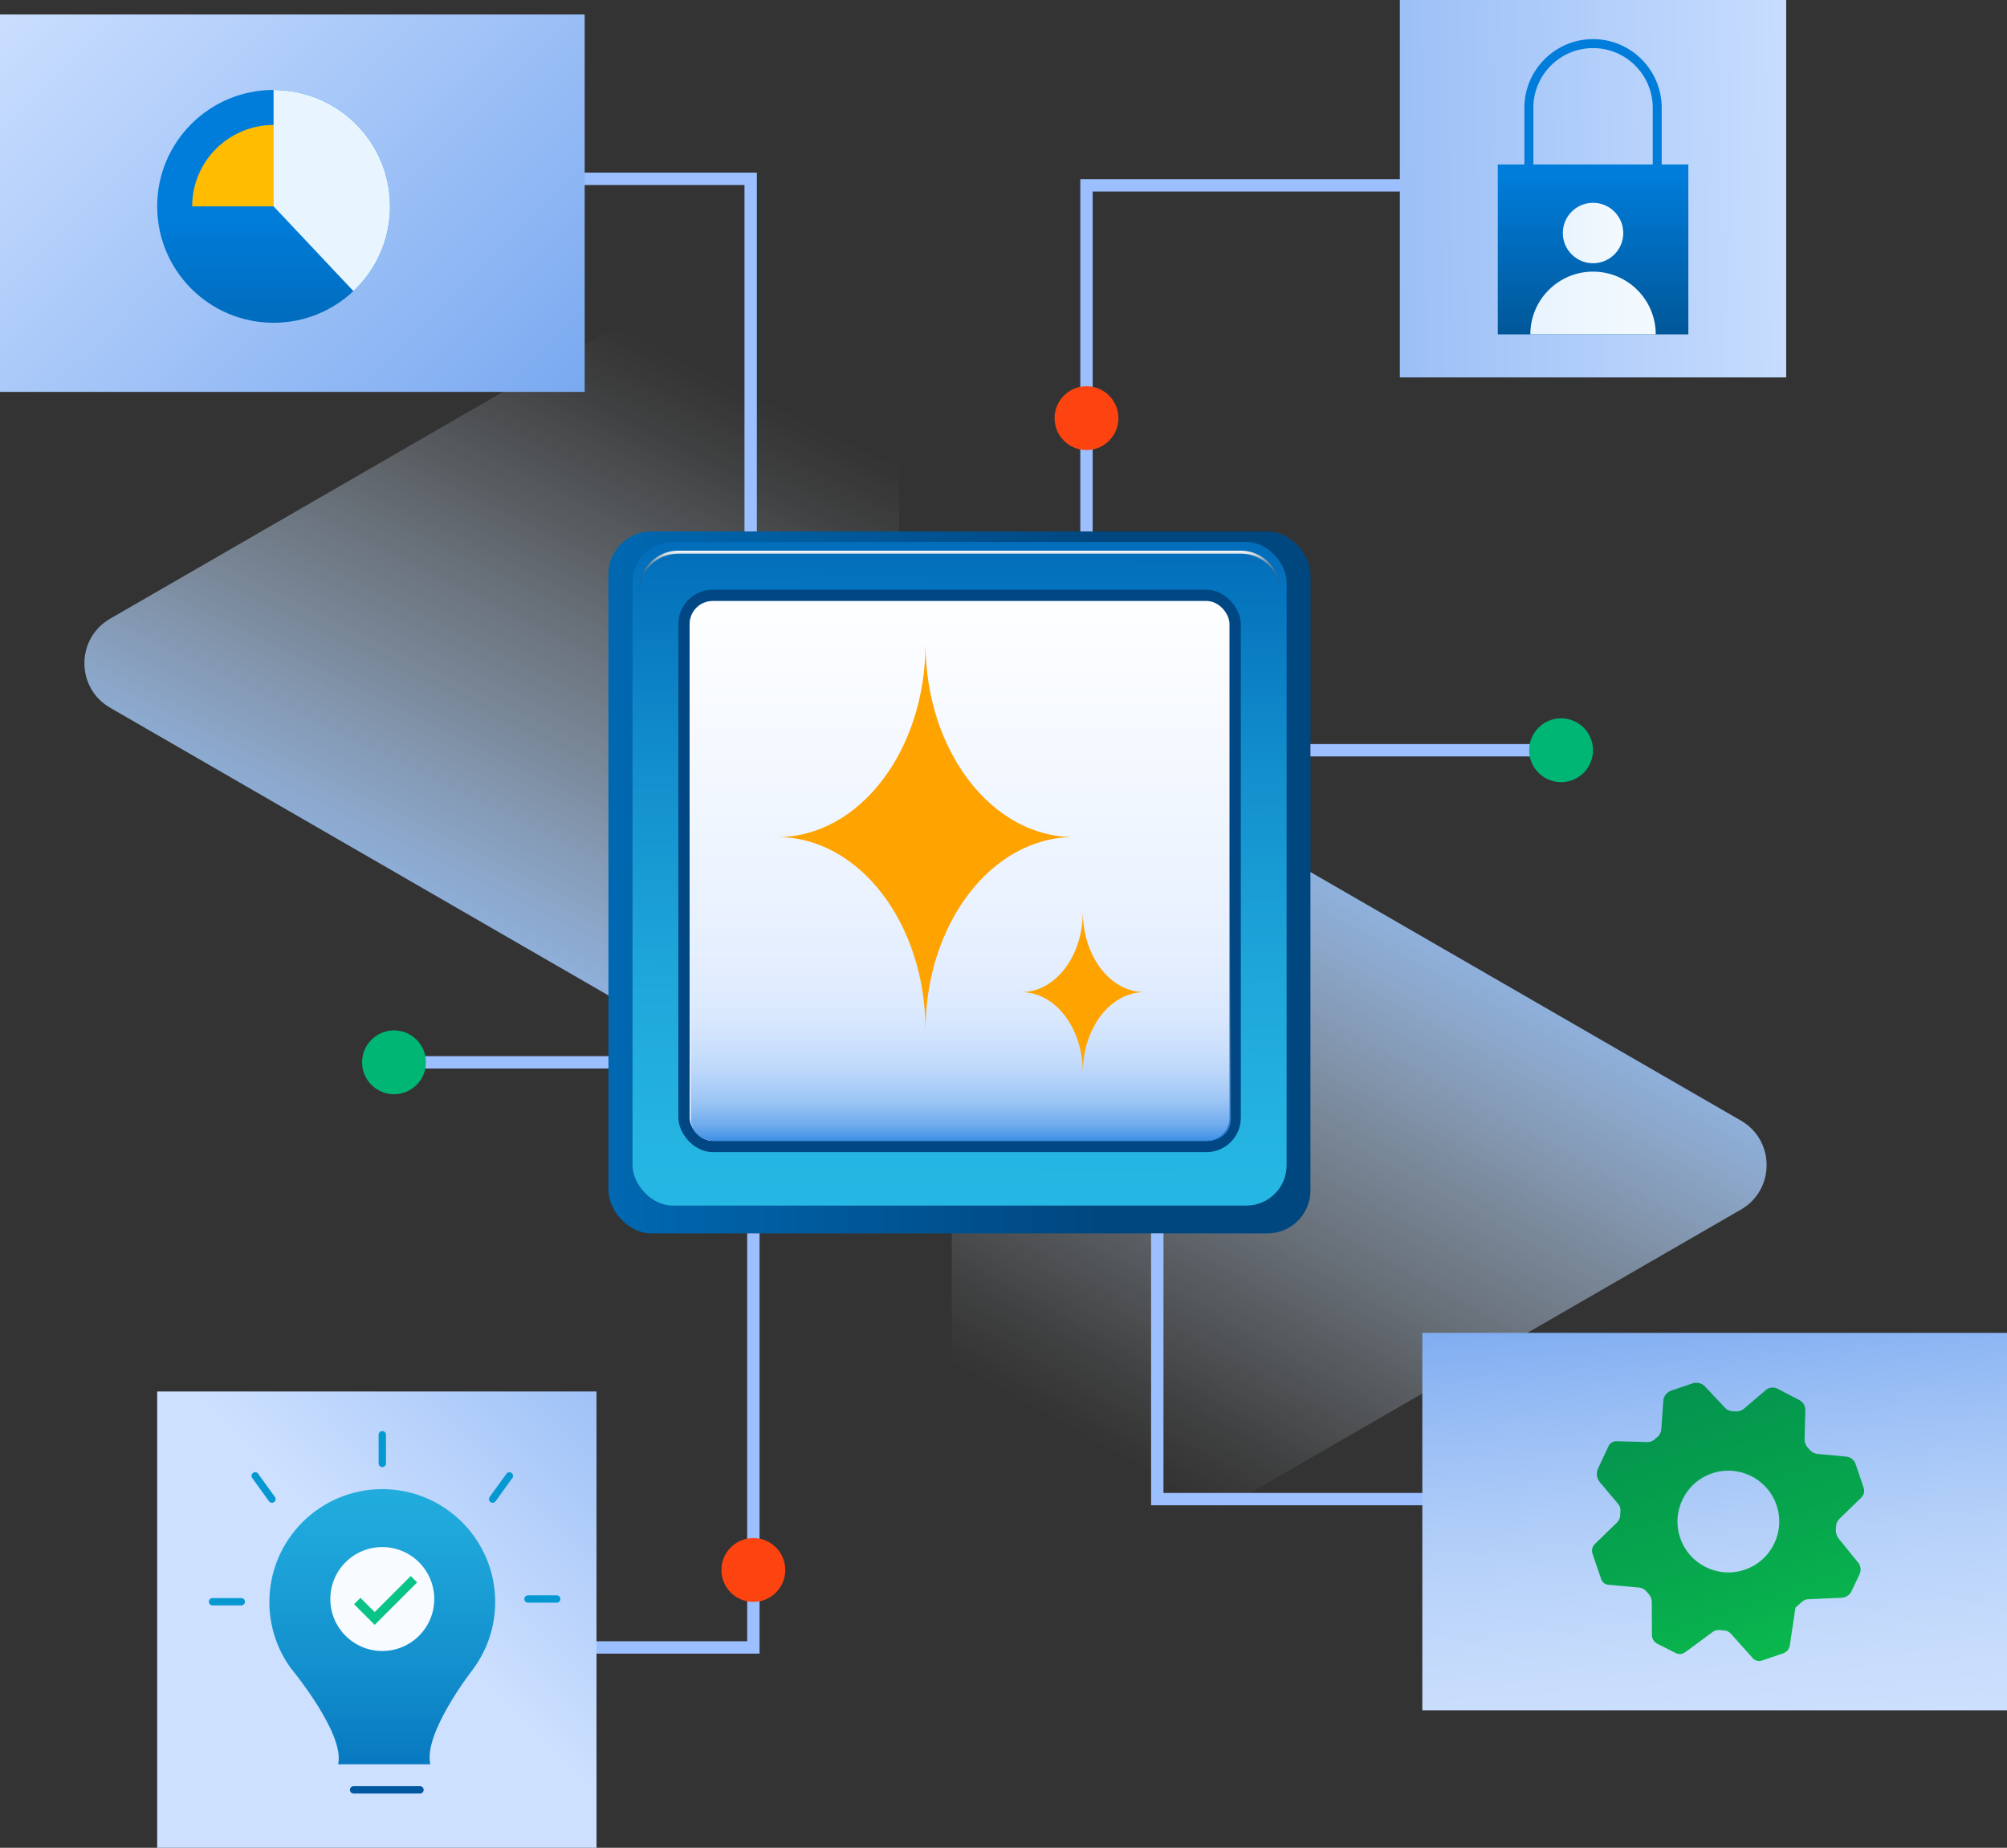 <?xml version="1.0" encoding="UTF-8"?>
<svg id="Layer_2" data-name="Layer 2" xmlns="http://www.w3.org/2000/svg" xmlns:xlink="http://www.w3.org/1999/xlink" viewBox="0 0 579.71 533.74">
  <rect x="0" y="0" width="579.71" height="533.74" fill="#333333" stroke="none"/>
  <defs>
    <style>
      .cls-1 {
        fill: #0058a1;
      }

      .cls-2 {
        fill: #5b5b5b;
      }

      .cls-3 {
        fill: url(#linear-gradient-8);
      }

      .cls-4 {
        fill: url(#linear-gradient-7);
      }

      .cls-5 {
        fill: url(#linear-gradient-5);
      }

      .cls-6 {
        fill: url(#linear-gradient-6);
      }

      .cls-7 {
        fill: url(#linear-gradient-9);
      }

      .cls-8 {
        fill: url(#linear-gradient-4);
      }

      .cls-9 {
        fill: url(#linear-gradient-3);
      }

      .cls-10 {
        fill: url(#linear-gradient-2);
      }

      .cls-11 {
        fill: #004784;
      }

      .cls-12 {
        fill: #fd4410;
      }

      .cls-13 {
        fill: #09c486;
      }

      .cls-14 {
        fill: url(#linear-gradient);
      }

      .cls-15 {
        fill: #ffa300;
      }

      .cls-16 {
        fill: #e8f5ff;
      }

      .cls-17 {
        fill: url(#linear-gradient-10);
      }

      .cls-18 {
        fill: url(#linear-gradient-11);
      }

      .cls-19 {
        fill: url(#linear-gradient-12);
      }

      .cls-20 {
        fill: url(#linear-gradient-13);
      }

      .cls-21 {
        fill: url(#linear-gradient-14);
      }

      .cls-22 {
        fill: url(#linear-gradient-15);
      }

      .cls-23 {
        fill: url(#linear-gradient-16);
      }

      .cls-24 {
        fill: url(#linear-gradient-17);
      }

      .cls-25 {
        fill: #0598d1;
      }

      .cls-26 {
        fill: #ffbc00;
      }

      .cls-27 {
        fill: #00b675;
      }

      .cls-28 {
        fill: #9cc0ff;
      }

      .cls-29 {
        fill: #f8fbff;
      }
    </style>
    <linearGradient id="linear-gradient" x1="99.42" y1="337.07" x2="239.73" y2="53.7" gradientUnits="userSpaceOnUse">
      <stop offset=".16" stop-color="#93c0fb"/>
      <stop offset=".22" stop-color="#9cc5fb" stop-opacity=".89"/>
      <stop offset=".43" stop-color="#bddafc" stop-opacity=".51"/>
      <stop offset=".61" stop-color="#d6e9fe" stop-opacity=".24"/>
      <stop offset=".73" stop-color="#e5f2fe" stop-opacity=".07"/>
      <stop offset=".8" stop-color="#ebf6ff" stop-opacity="0"/>
    </linearGradient>
    <linearGradient id="linear-gradient-2" x1="436.97" y1="197.23" x2="284.67" y2="471.56" xlink:href="#linear-gradient"/>
    <linearGradient id="linear-gradient-3" x1="175.75" y1="254.88" x2="378.51" y2="254.88" gradientUnits="userSpaceOnUse">
      <stop offset="0" stop-color="#0068b1"/>
      <stop offset=".7" stop-color="#004780"/>
    </linearGradient>
    <linearGradient id="linear-gradient-4" x1="277.81" y1="147.54" x2="276.26" y2="398.84" gradientUnits="userSpaceOnUse">
      <stop offset="0" stop-color="#0068b7"/>
      <stop offset=".04" stop-color="#026dba"/>
      <stop offset=".29" stop-color="#128ecc"/>
      <stop offset=".53" stop-color="#1ea6da"/>
      <stop offset=".74" stop-color="#25b5e2"/>
      <stop offset=".93" stop-color="#28bae5"/>
    </linearGradient>
    <linearGradient id="linear-gradient-5" x1="277.17" y1="151.31" x2="277.17" y2="177.08" gradientUnits="userSpaceOnUse">
      <stop offset=".3" stop-color="#fff"/>
      <stop offset=".35" stop-color="#ddd" stop-opacity=".87"/>
      <stop offset=".44" stop-color="#a3a3a3" stop-opacity=".64"/>
      <stop offset=".54" stop-color="#717171" stop-opacity=".44"/>
      <stop offset=".63" stop-color="#484848" stop-opacity=".28"/>
      <stop offset=".71" stop-color="#282828" stop-opacity=".16"/>
      <stop offset=".8" stop-color="#121212" stop-opacity=".07"/>
      <stop offset=".88" stop-color="#040404" stop-opacity=".02"/>
      <stop offset=".95" stop-color="#000" stop-opacity="0"/>
    </linearGradient>
    <linearGradient id="linear-gradient-6" x1="277.16" y1="168.35" x2="277.16" y2="398.45" gradientUnits="userSpaceOnUse">
      <stop offset="0" stop-color="#fff"/>
      <stop offset="1" stop-color="#cde0ff"/>
    </linearGradient>
    <linearGradient id="linear-gradient-7" x1="277.55" y1="334.76" x2="277.55" y2="194.38" gradientUnits="userSpaceOnUse">
      <stop offset="0" stop-color="#0a73dd"/>
      <stop offset=".03" stop-color="#1e7ee0" stop-opacity=".9"/>
      <stop offset=".07" stop-color="#4292e6" stop-opacity=".71"/>
      <stop offset=".12" stop-color="#63a5ec" stop-opacity=".54"/>
      <stop offset=".18" stop-color="#80b5f1" stop-opacity=".39"/>
      <stop offset=".24" stop-color="#98c2f5" stop-opacity=".27"/>
      <stop offset=".3" stop-color="#accdf9" stop-opacity=".17"/>
      <stop offset=".38" stop-color="#bad5fb" stop-opacity=".09"/>
      <stop offset=".48" stop-color="#c5dbfd" stop-opacity=".04"/>
      <stop offset=".62" stop-color="#cbdffe" stop-opacity="0"/>
      <stop offset="1" stop-color="#cde0ff" stop-opacity="0"/>
    </linearGradient>
    <linearGradient id="linear-gradient-8" x1="185.78" y1="160.02" x2="10.38" y2="-15.37" gradientUnits="userSpaceOnUse">
      <stop offset="0" stop-color="#679ded"/>
      <stop offset="1" stop-color="#cde0ff"/>
    </linearGradient>
    <linearGradient id="linear-gradient-9" x1="269.58" y1="58.23" x2="529.79" y2="53.15" xlink:href="#linear-gradient-8"/>
    <linearGradient id="linear-gradient-10" x1="488.41" y1="353.79" x2="505.8" y2="571.24" gradientUnits="userSpaceOnUse">
      <stop offset="0" stop-color="#679ded"/>
      <stop offset=".07" stop-color="#77a7ef"/>
      <stop offset=".24" stop-color="#99bef5"/>
      <stop offset=".41" stop-color="#b4d0f9"/>
      <stop offset=".58" stop-color="#c7dcfc"/>
      <stop offset=".76" stop-color="#d3e4fe"/>
      <stop offset=".94" stop-color="#d7e7ff"/>
    </linearGradient>
    <linearGradient id="linear-gradient-11" x1="243.6" y1="335.43" x2="115.57" y2="461.23" xlink:href="#linear-gradient-8"/>
    <linearGradient id="linear-gradient-12" x1="460.14" y1="-6.46" x2="460.14" y2="202.25" gradientUnits="userSpaceOnUse">
      <stop offset=".27" stop-color="#007ddb"/>
      <stop offset="1" stop-color="#000"/>
    </linearGradient>
    <linearGradient id="linear-gradient-13" x1="451.41" y1="67.31" x2="468.86" y2="67.31" gradientUnits="userSpaceOnUse">
      <stop offset=".11" stop-color="#e9f4fe"/>
      <stop offset=".39" stop-color="#edf6fe"/>
      <stop offset="1" stop-color="#f3fafe"/>
    </linearGradient>
    <linearGradient id="linear-gradient-14" x1="442.03" y1="87.52" x2="478.24" y2="87.52" xlink:href="#linear-gradient-13"/>
    <linearGradient id="linear-gradient-15" x1="110.42" y1="530.25" x2="110.42" y2="368.99" xlink:href="#linear-gradient-4"/>
    <linearGradient id="linear-gradient-16" x1="2171.99" y1="-14489.2" x2="2298.7" y2="-14615.91" gradientTransform="translate(-11579.64 -7998.7) rotate(116.17)" gradientUnits="userSpaceOnUse">
      <stop offset="0" stop-color="#017f4f"/>
      <stop offset=".23" stop-color="#028a4e"/>
      <stop offset=".65" stop-color="#07a94d"/>
      <stop offset="1" stop-color="#0dc94c"/>
    </linearGradient>
    <linearGradient id="linear-gradient-17" x1="79.02" y1="-25.02" x2="79.02" y2="295.55" xlink:href="#linear-gradient-12"/>
  </defs>
  <g id="Layer_1-2" data-name="Layer 1">
    <g>
      <path class="cls-14" d="M31.81,178.71L237.47,59.98c9.9-5.71,22.27,1.43,22.27,12.86v237.47c0,11.43-12.37,18.57-22.27,12.86L31.81,204.43c-9.9-5.71-9.9-20,0-25.72Z"/>
      <path class="cls-10" d="M502.85,349.39l-205.66,118.74c-9.9,5.71-22.27-1.43-22.27-12.86v-237.47c0-11.43,12.37-18.57,22.27-12.86l205.66,118.74c9.9,5.71,9.9,20,0,25.72Z"/>
      <g>
        <g>
          <rect class="cls-2" x="199.19" y="173.59" width="155.94" height="155.95" rx="6.66" ry="6.66"/>
          <rect class="cls-9" x="175.75" y="153.5" width="202.76" height="202.76" rx="12.38" ry="12.38"/>
          <rect class="cls-8" x="182.7" y="156.54" width="188.93" height="191.69" rx="11.62" ry="11.62"/>
          <path class="cls-5" d="M369.7,170.36v.81c0-6.2-5.03-11.23-11.24-11.23h-162.59c-6.2,0-11.24,5.02-11.24,11.23v-.81c0-6.24,5.06-11.29,11.3-11.29h162.46c6.24,0,11.3,5.06,11.3,11.29Z"/>
          <rect class="cls-11" x="195.94" y="170.33" width="162.46" height="162.46" rx="9.92" ry="9.92"/>
          <rect class="cls-6" x="199.19" y="173.59" width="155.94" height="155.95" rx="6.66" ry="6.66"/>
          <path class="cls-4" d="M355.52,198.56v124.94c0,3.34-2.99,6.05-6.66,6.05h-142.62c-3.67,0-6.66-2.72-6.66-6.05v-124.94h155.94Z"/>
        </g>
        <polygon class="cls-28" points="315.61 153.5 312.04 153.5 312.04 51.76 414.81 51.76 414.81 1.47 418.37 1.47 418.37 55.32 315.61 55.32 315.61 153.5"/>
        <polygon class="cls-28" points="218.61 153.5 215.04 153.5 215.04 53.44 60.65 53.44 60.65 27.5 64.22 27.5 64.22 49.87 218.61 49.87 218.61 153.5"/>
        <polygon class="cls-28" points="444.02 434.8 332.49 434.8 332.49 356.26 336.06 356.26 336.06 431.24 444.02 431.24 444.02 434.8"/>
        <polygon class="cls-28" points="219.39 477.65 159.83 477.65 159.83 474.08 215.82 474.08 215.82 356.26 219.39 356.26 219.39 477.65"/>
        <rect class="cls-3" y="4.18" width="168.88" height="109.02"/>
        <rect class="cls-7" x="404.34" width="111.59" height="109.02"/>
        <rect class="cls-17" x="410.83" y="385" width="168.88" height="109.02"/>
        <rect class="cls-18" x="45.4" y="401.93" width="126.9" height="131.82"/>
        <rect class="cls-28" x="378.51" y="214.92" width="65.51" height="3.57"/>
        <rect class="cls-28" x="119.17" y="305.07" width="56.58" height="3.57"/>
        <circle class="cls-27" cx="450.91" cy="216.71" r="9.22"/>
        <circle class="cls-12" cx="313.83" cy="120.78" r="9.22"/>
        <circle class="cls-12" cx="217.6" cy="453.49" r="9.22"/>
        <circle class="cls-27" cx="113.81" cy="306.85" r="9.22"/>
        <g>
          <path class="cls-15" d="M310.09,241.79c-23.61,0-42.76,25-42.76,55.84,0-30.84-19.15-55.84-42.76-55.84,23.61,0,42.76-25,42.76-55.84,0,30.84,19.15,55.84,42.76,55.84Z"/>
          <path class="cls-15" d="M330.53,286.58c-9.81,0-17.76,10.39-17.76,23.2,0-12.81-7.95-23.2-17.76-23.2,9.81,0,17.76-10.38,17.76-23.2,0,12.81,7.95,23.2,17.76,23.2Z"/>
        </g>
        <g>
          <path class="cls-19" d="M479.97,47.51v-16.37c0-10.94-8.9-19.84-19.83-19.84s-19.83,8.9-19.83,19.84v16.37h-7.68v49.07h55.04v-49.07h-7.68ZM442.9,31.13c0-9.5,7.73-17.24,17.24-17.24s17.24,7.73,17.24,17.24v16.37h-34.47v-16.37Z"/>
          <g>
            <circle class="cls-20" cx="460.14" cy="67.31" r="8.73"/>
            <path class="cls-21" d="M449.61,96.57h-7.58c0-10,8.11-18.11,18.11-18.11s18.11,8.11,18.11,18.11h-28.63Z"/>
          </g>
        </g>
        <g>
          <g>
            <g>
              <path class="cls-22" d="M136.79,481.92c3.92-5.38,6.24-12,6.24-19.17,0-18.01-14.6-32.61-32.61-32.61s-32.61,14.6-32.61,32.61c0,7.17,2.32,13.79,6.24,19.17,0,0,15.66,18.83,13.62,27.7h26.62c-2.05-8.87,11.79-26.73,11.79-26.73l.72-.97Z"/>
              <path class="cls-1" d="M121.31,518.06h-19.17c-.58,0-1.06-.47-1.06-1.06s.47-1.06,1.06-1.06h19.17c.58,0,1.06.47,1.06,1.06s-.47,1.06-1.06,1.06Z"/>
            </g>
            <path class="cls-25" d="M110.42,423.78c-.58,0-1.06-.47-1.06-1.06v-8.29c0-.58.47-1.06,1.06-1.06s1.06.47,1.06,1.06v8.29c0,.58-.47,1.06-1.06,1.06Z"/>
            <path class="cls-25" d="M78.56,434.08c-.33,0-.65-.15-.86-.44l-4.85-6.72c-.34-.47-.23-1.13.24-1.47.47-.34,1.13-.23,1.47.24l4.85,6.72c.34.47.23,1.13-.24,1.47-.19.13-.4.2-.62.2Z"/>
            <path class="cls-25" d="M142.29,434.08c-.21,0-.43-.06-.62-.2-.47-.34-.58-1-.24-1.47l4.85-6.72c.34-.47,1-.58,1.47-.24.47.34.58,1,.24,1.47l-4.85,6.72c-.21.29-.53.44-.86.44Z"/>
            <g>
              <path class="cls-25" d="M160.8,462.94h-8.29c-.58,0-1.06-.47-1.06-1.06s.47-1.06,1.06-1.06h8.29c.58,0,1.06.47,1.06,1.06s-.47,1.06-1.06,1.06Z"/>
              <path class="cls-25" d="M69.69,463.72h-8.29c-.58,0-1.06-.47-1.06-1.06s.47-1.06,1.06-1.06h8.29c.58,0,1.06.47,1.06,1.06s-.47,1.06-1.06,1.06Z"/>
            </g>
          </g>
          <g>
            <circle class="cls-29" cx="110.42" cy="461.88" r="15.01"/>
            <polygon class="cls-13" points="108.23 469.34 102.27 463.38 104.11 461.54 108.23 465.65 118.64 455.24 120.49 457.08 108.23 469.34"/>
          </g>
        </g>
        <path class="cls-23" d="M480.43,404.63l-.58,8.3c-.08.82-.45,1.57-1.06,2.09l-.83.72c-.6.56-1.39.83-2.19.8l-8.79-.24c-1.07-.03-2.02.56-2.43,1.54l-2.95,6.32c-.61,1.32-.43,2.9.54,4.02l5.2,6.18c.52.58.77,1.32.71,2.09l-.08,1.31c-.04.77-.37,1.5-.94,2.05l-.64.61-5.76,5.6c-.71.73-.97,1.8-.65,2.75l2.51,7.36c.31.91,1.1,1.57,2.06,1.63l8.91.82c.78.09,1.48.42,1.98,1l.89,1c.5.58.77,1.38.76,2.13l.05,9.5c-.03,1.12.62,2.1,1.59,2.61l5.3,2.68c.87.46,1.89.34,2.65-.19l8.1-5.97c.56-.36,1.16-.53,1.78-.51l1.46.13c.77.04,1.47.39,1.97.97l5.46,6.11.81.93c.69.75,1.72,1.01,2.63.7l6.19-2.11c1-.34,1.72-1.21,1.89-2.25l1.64-10.94,1.96-1.76c.49-.39,1.06-.64,1.68-.67l2.81-.11,4.97-.24.23.02,1.7-.09c1.21-.05,2.33-.79,2.84-1.91l2.3-4.85c.55-1.11.39-2.49-.42-3.45l-1.39-1.69-2.97-3.68-1.24-1.54c-.54-.7-.84-1.58-.81-2.48l.08-1.21c.07-.74.38-1.37.86-1.9l6.4-6.21c.79-.76,1.04-1.86.69-2.89l-2.34-6.87c-.39-1.15-1.42-1.95-2.61-2.09l-8.23-.77c-.96-.07-1.81-.5-2.41-1.21l-.64-.72c-.54-.64-.82-1.45-.83-2.28l.22-8.46c0-1.25-.66-2.34-1.75-2.91l-6.21-3.23c-1.14-.63-2.55-.47-3.49.38l-6.16,5.25c-.71.64-1.65.96-2.62.89l-.95-.07c-.73-.05-1.47-.38-1.96-.93l-5.85-6.2c-.9-.97-2.32-1.34-3.62-.89l-6.13,2.09c-1.3.44-2.19,1.59-2.3,2.97ZM513.14,434.76c2.62,7.68-1.49,16.03-9.17,18.65-7.68,2.62-16.03-1.49-18.65-9.17-2.62-7.68,1.49-16.03,9.17-18.65,7.68-2.62,16.03,1.49,18.65,9.17Z"/>
        <g>
          <path class="cls-24" d="M112.65,59.6c0,9.67-4.07,18.37-10.57,24.48-6.01,5.67-14.14,9.15-23.06,9.15-18.56,0-33.62-15.05-33.62-33.63s15.05-33.62,33.62-33.62,33.63,15.05,33.63,33.62Z"/>
          <path class="cls-26" d="M55.51,59.61c0-12.98,10.53-23.51,23.51-23.51s23.51,10.53,23.51,23.51h-47.02Z"/>
          <path class="cls-16" d="M112.65,59.6c0,9.67-4.07,18.37-10.57,24.48l-23.06-24.48V25.99c18.58,0,33.63,15.05,33.63,33.62Z"/>
        </g>
      </g>
    </g>
  </g>
</svg>